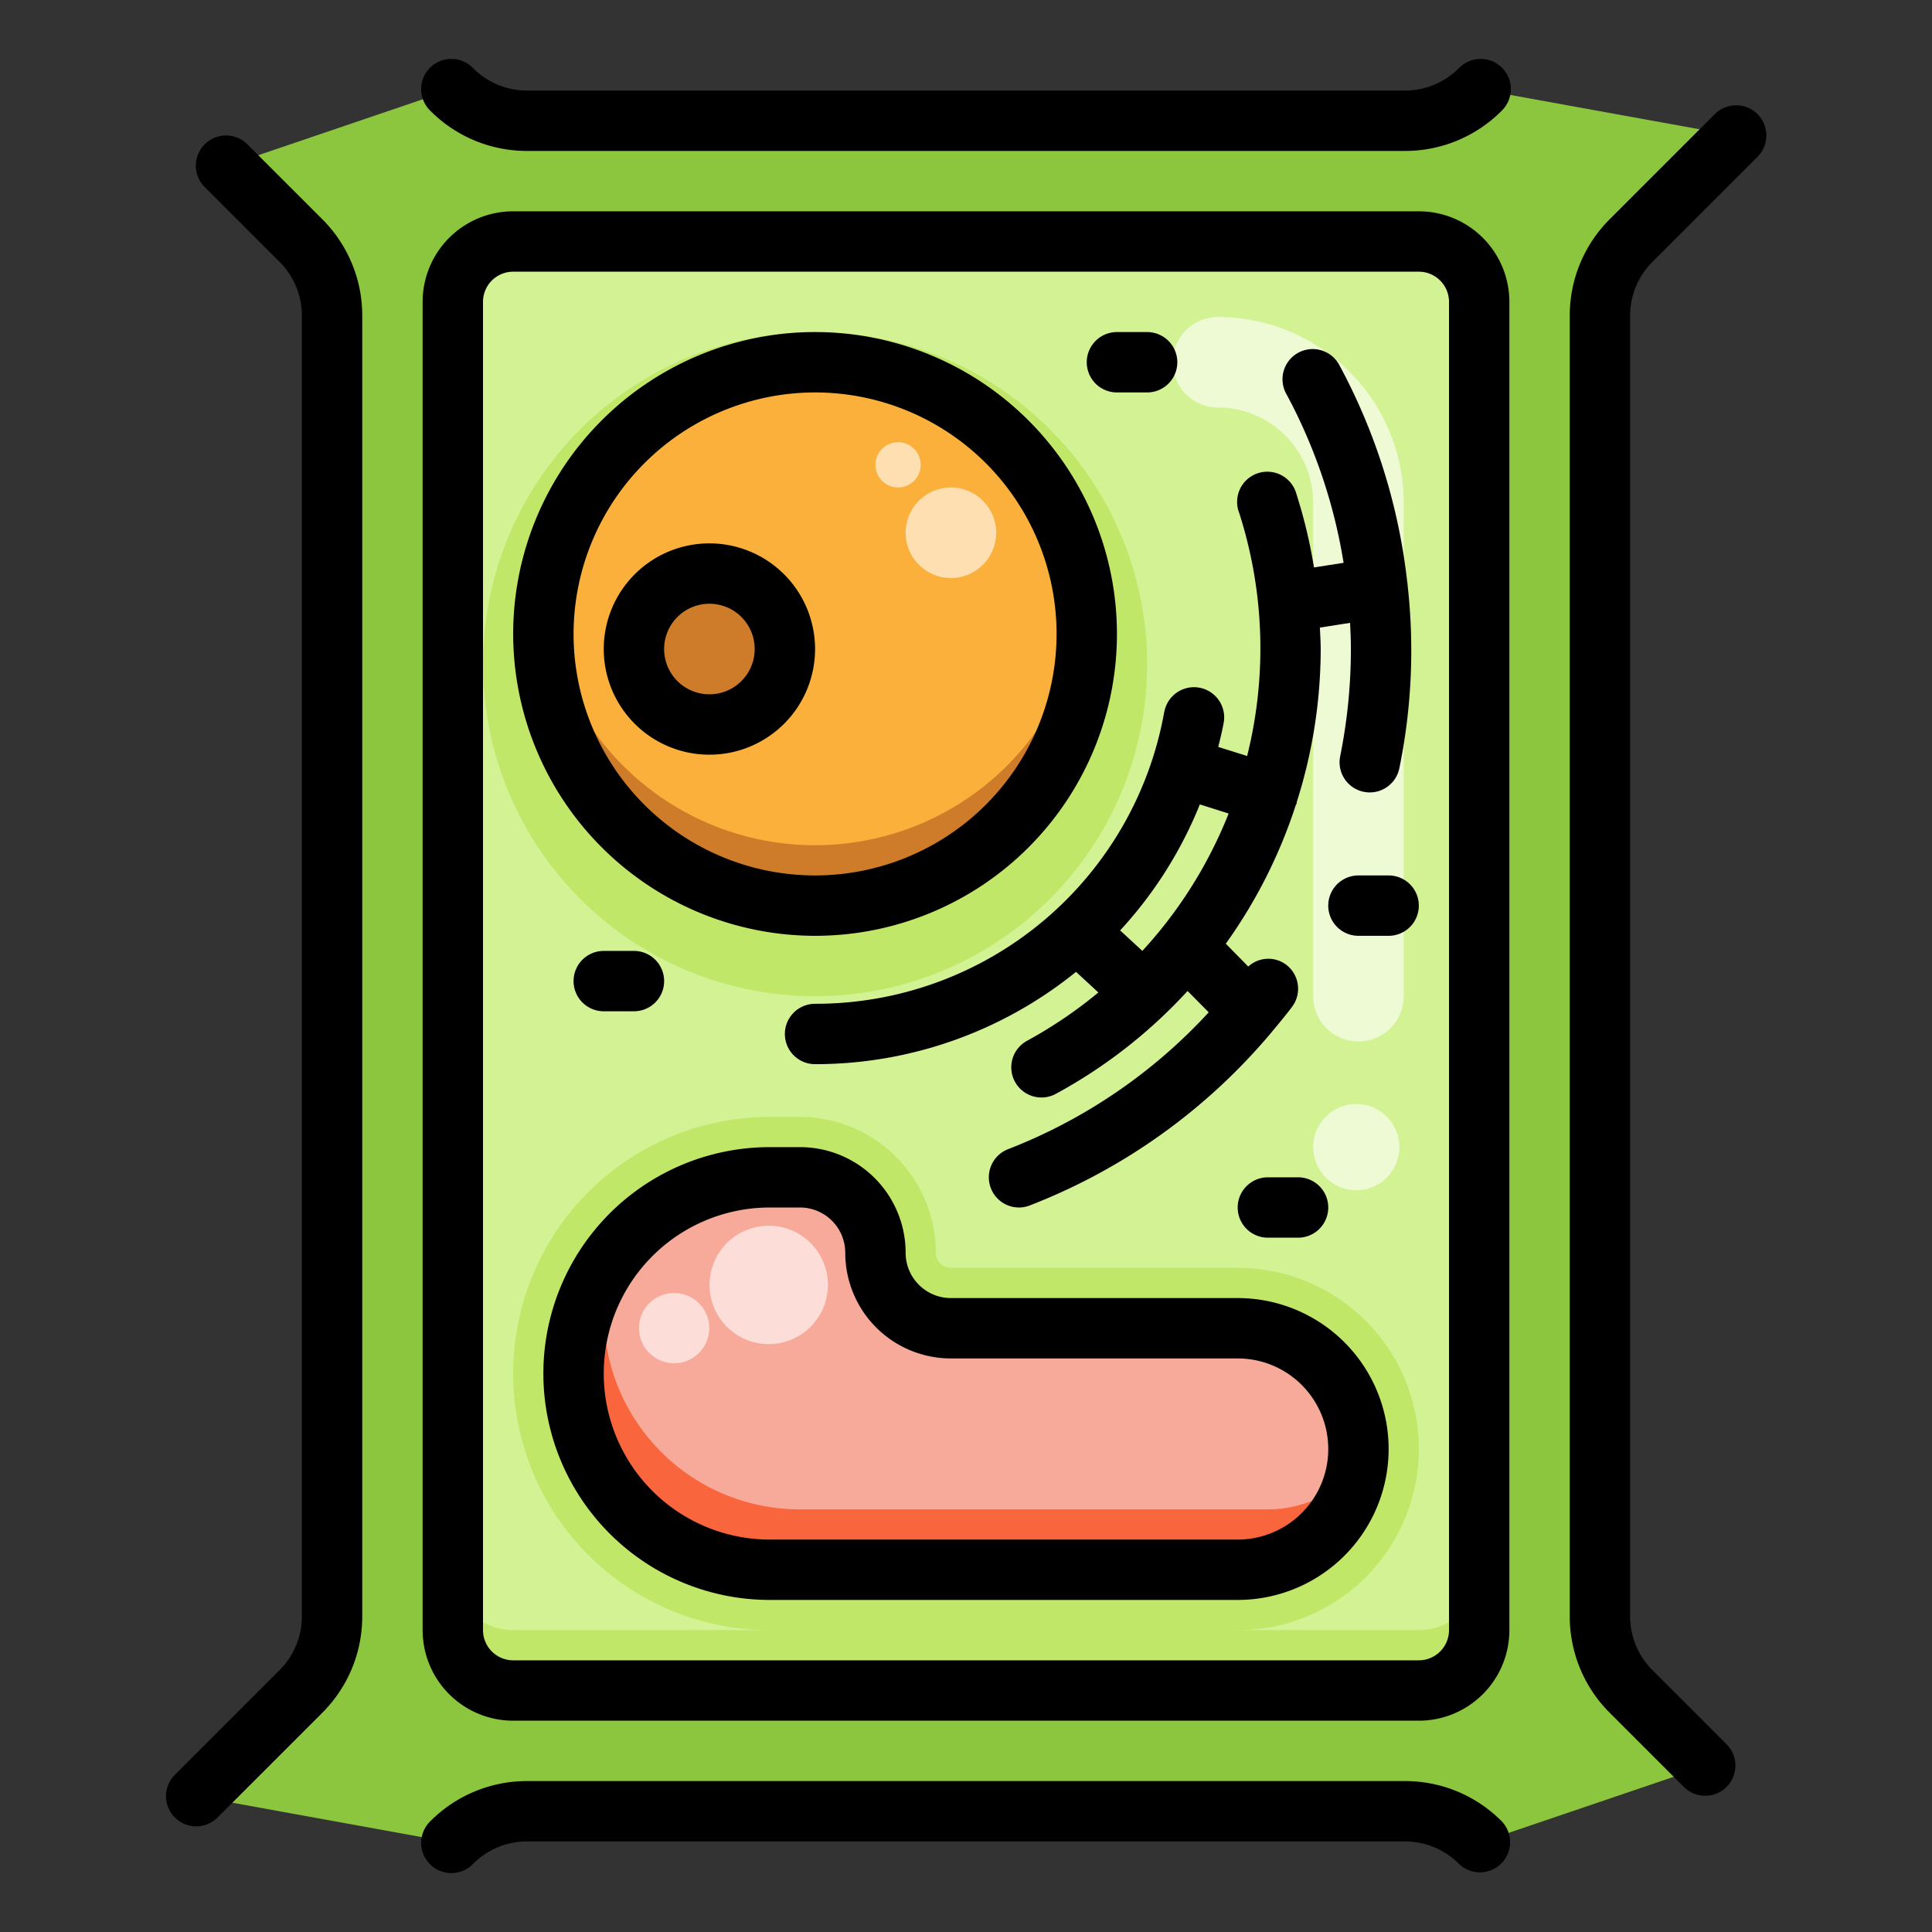 <svg id="Layer_1" height="512" viewBox="0 0 64 64" width="512" xmlns="http://www.w3.org/2000/svg" data-name="Layer 1"><rect x="0" y="0" width="64" height="64" fill="#333333" stroke="none"/><path d="m53 53.536v-43.072a3.535 3.535 0 0 1 1.036-2.5l3.464-3.464-8.464-1.536a3.535 3.535 0 0 1 -2.5 1.036h-29.072a3.535 3.535 0 0 1 -2.5-1.036l-7.464 2.536 2.464 2.464a3.535 3.535 0 0 1 1.036 2.5v43.072a3.535 3.535 0 0 1 -1.036 2.5l-3.464 3.464 8.464 1.536a3.535 3.535 0 0 1 2.5-1.036h29.072a3.535 3.535 0 0 1 2.5 1.036l7.464-2.536-2.464-2.464a3.535 3.535 0 0 1 -1.036-2.5z" fill="#8cc63f"/><path d="m47 8h-30a2 2 0 0 0 -2 2v44a2 2 0 0 0 2 2h30a2 2 0 0 0 2-2v-44a2 2 0 0 0 -2-2z" fill="#d2f294"/><path d="m47 54h-30a2 2 0 0 1 -2-2v2a2 2 0 0 0 2 2h30a2 2 0 0 0 2-2v-2a2 2 0 0 1 -2 2z" fill="#aedd3c" opacity=".5"/><circle cx="27" cy="22" fill="#aedd3c" opacity=".5" r="11"/><path d="m27 30a9 9 0 1 0 -9-9 9 9 0 0 0 9 9z" fill="#fbb03b"/><circle cx="23.5" cy="21.5" fill="#ce7c29" r="2.5"/><path d="m25.5 54a8.5 8.5 0 0 1 0-17h1a4.505 4.505 0 0 1 4.5 4.5.5.5 0 0 0 .5.5h9.5a6 6 0 0 1 0 12z" fill="#aedd3c" opacity=".5"/><path d="m41 44h-9.5a2.5 2.5 0 0 1 -2.5-2.5 2.5 2.5 0 0 0 -2.5-2.5h-1a6.5 6.5 0 0 0 0 13h15.5a4 4 0 0 0 0-8z" fill="#f7aa9a"/><path d="m42 50h-15.5a6.493 6.493 0 0 1 -6.229-8.349 6.491 6.491 0 0 0 5.229 10.349h15.5a3.994 3.994 0 0 0 3.929-3.293 3.979 3.979 0 0 1 -2.929 1.293z" fill="#f9653d"/><path d="m27 28a9 9 0 0 1 -8.941-8 9 9 0 1 0 17.882 0 9 9 0 0 1 -8.941 8z" fill="#ce7c29"/><g fill="#fff"><circle cx="31.5" cy="17.648" opacity=".6" r="1.5"/><circle cx="29.75" cy="15.398" opacity=".6" r=".75"/><path d="m45 34.5a1.5 1.5 0 0 1 -1.5-1.5v-16.349a3.155 3.155 0 0 0 -3.151-3.151 1.5 1.5 0 0 1 0-3 6.158 6.158 0 0 1 6.151 6.151v16.349a1.5 1.5 0 0 1 -1.5 1.5z" opacity=".6"/><circle cx="44.929" cy="38" opacity=".6" r="1.429"/><circle cx="25.465" cy="42.564" opacity=".6" r="1.961"/><circle cx="22.331" cy="43.996" opacity=".6" r="1.164"/></g><path d="m47 7h-30a3 3 0 0 0 -3 3v44a3 3 0 0 0 3 3h30a3 3 0 0 0 3-3v-44a3 3 0 0 0 -3-3zm1 47a1 1 0 0 1 -1 1h-30a1 1 0 0 1 -1-1v-44a1 1 0 0 1 1-1h30a1 1 0 0 1 1 1z"/><path d="m17.464 5h29.072a4.506 4.506 0 0 0 3.207-1.329 1 1 0 1 0 -1.414-1.414 2.52 2.52 0 0 1 -1.793.743h-29.072a2.52 2.52 0 0 1 -1.793-.743 1 1 0 1 0 -1.414 1.414 4.506 4.506 0 0 0 3.207 1.329z"/><path d="m55.793 59.207a1 1 0 0 0 1.414-1.414l-2.464-2.464a2.52 2.52 0 0 1 -.743-1.793v-43.072a2.52 2.52 0 0 1 .743-1.793l3.464-3.464a1 1 0 1 0 -1.414-1.414l-3.464 3.464a4.506 4.506 0 0 0 -1.329 3.207v43.072a4.506 4.506 0 0 0 1.329 3.207z"/><path d="m15.671 61.743a2.52 2.52 0 0 1 1.793-.743h29.072a2.52 2.52 0 0 1 1.793.743 1 1 0 0 0 1.414-1.414 4.506 4.506 0 0 0 -3.207-1.329h-29.072a4.506 4.506 0 0 0 -3.207 1.329 1 1 0 1 0 1.414 1.414z"/><path d="m6.5 60.5a1 1 0 0 0 .707-.293l3.464-3.464a4.506 4.506 0 0 0 1.329-3.207v-43.072a4.506 4.506 0 0 0 -1.329-3.207l-2.464-2.464a1 1 0 1 0 -1.414 1.414l2.464 2.464a2.52 2.52 0 0 1 .743 1.793v43.072a2.52 2.52 0 0 1 -.743 1.793l-3.464 3.464a1 1 0 0 0 .707 1.707z"/><path d="m27 31a10 10 0 1 0 -10-10 10.011 10.011 0 0 0 10 10zm0-18a8 8 0 1 1 -8 8 8.009 8.009 0 0 1 8-8z"/><path d="m27 21.5a3.5 3.5 0 1 0 -3.5 3.5 3.5 3.5 0 0 0 3.5-3.5zm-5 0a1.5 1.5 0 1 1 1.5 1.5 1.5 1.5 0 0 1 -1.5-1.5z"/><path d="m38.568 23.577a11.73 11.73 0 0 1 -11.568 9.675 1 1 0 0 0 0 2 13.722 13.722 0 0 0 8.645-3.058l.74.683a14.792 14.792 0 0 1 -2.362 1.6 1 1 0 0 0 .954 1.758 16.757 16.757 0 0 0 4.363-3.408l.7.708a17.743 17.743 0 0 1 -6.646 4.533 1 1 0 0 0 .356 1.932.989.989 0 0 0 .36-.067 19.762 19.762 0 0 0 7.99-5.712l.008-.006c.01-.009.012-.021.021-.03.229-.273.457-.547.672-.832a1 1 0 0 0 -.2-1.4.987.987 0 0 0 -1.251.065l-.744-.757a16.737 16.737 0 0 0 2.317-4.587c.009-.022.024-.039.031-.061s0-.038.006-.057a16.739 16.739 0 0 0 .79-5.056c0-.238-.017-.473-.027-.71l1-.157c.014.289.027.578.027.867a17.925 17.925 0 0 1 -.355 3.551 1 1 0 0 0 .781 1.179.976.976 0 0 0 .2.02 1 1 0 0 0 .979-.8 19.432 19.432 0 0 0 .272-6.082c0-.015 0-.029 0-.044s-.007-.014-.008-.022a19.727 19.727 0 0 0 -2.242-7.19 1 1 0 1 0 -1.758.952 17.685 17.685 0 0 1 1.889 5.58l-.981.153a16.609 16.609 0 0 0 -.577-2.418 1 1 0 1 0 -1.9.612 14.692 14.692 0 0 1 .263 8.052l-.957-.3c.065-.27.133-.538.183-.815a1 1 0 0 0 -1.969-.35zm2.132 3.372a14.736 14.736 0 0 1 -2.858 4.551l-.736-.679a13.666 13.666 0 0 0 2.64-4.174z"/><path d="m20 31.5a1 1 0 0 0 0 2h1a1 1 0 0 0 0-2z"/><path d="m46 29h-1a1 1 0 0 0 0 2h1a1 1 0 0 0 0-2z"/><path d="m41 43h-9.5a1.5 1.5 0 0 1 -1.5-1.5 3.5 3.5 0 0 0 -3.5-3.5h-1a7.5 7.5 0 0 0 0 15h15.5a5 5 0 0 0 0-10zm0 8h-15.5a5.5 5.5 0 0 1 0-11h1a1.5 1.5 0 0 1 1.5 1.5 3.5 3.5 0 0 0 3.5 3.5h9.5a3 3 0 0 1 0 6z"/><path d="m43 39h-1a1 1 0 0 0 0 2h1a1 1 0 0 0 0-2z"/><path d="m37 13h1a1 1 0 0 0 0-2h-1a1 1 0 0 0 0 2z"/></svg>